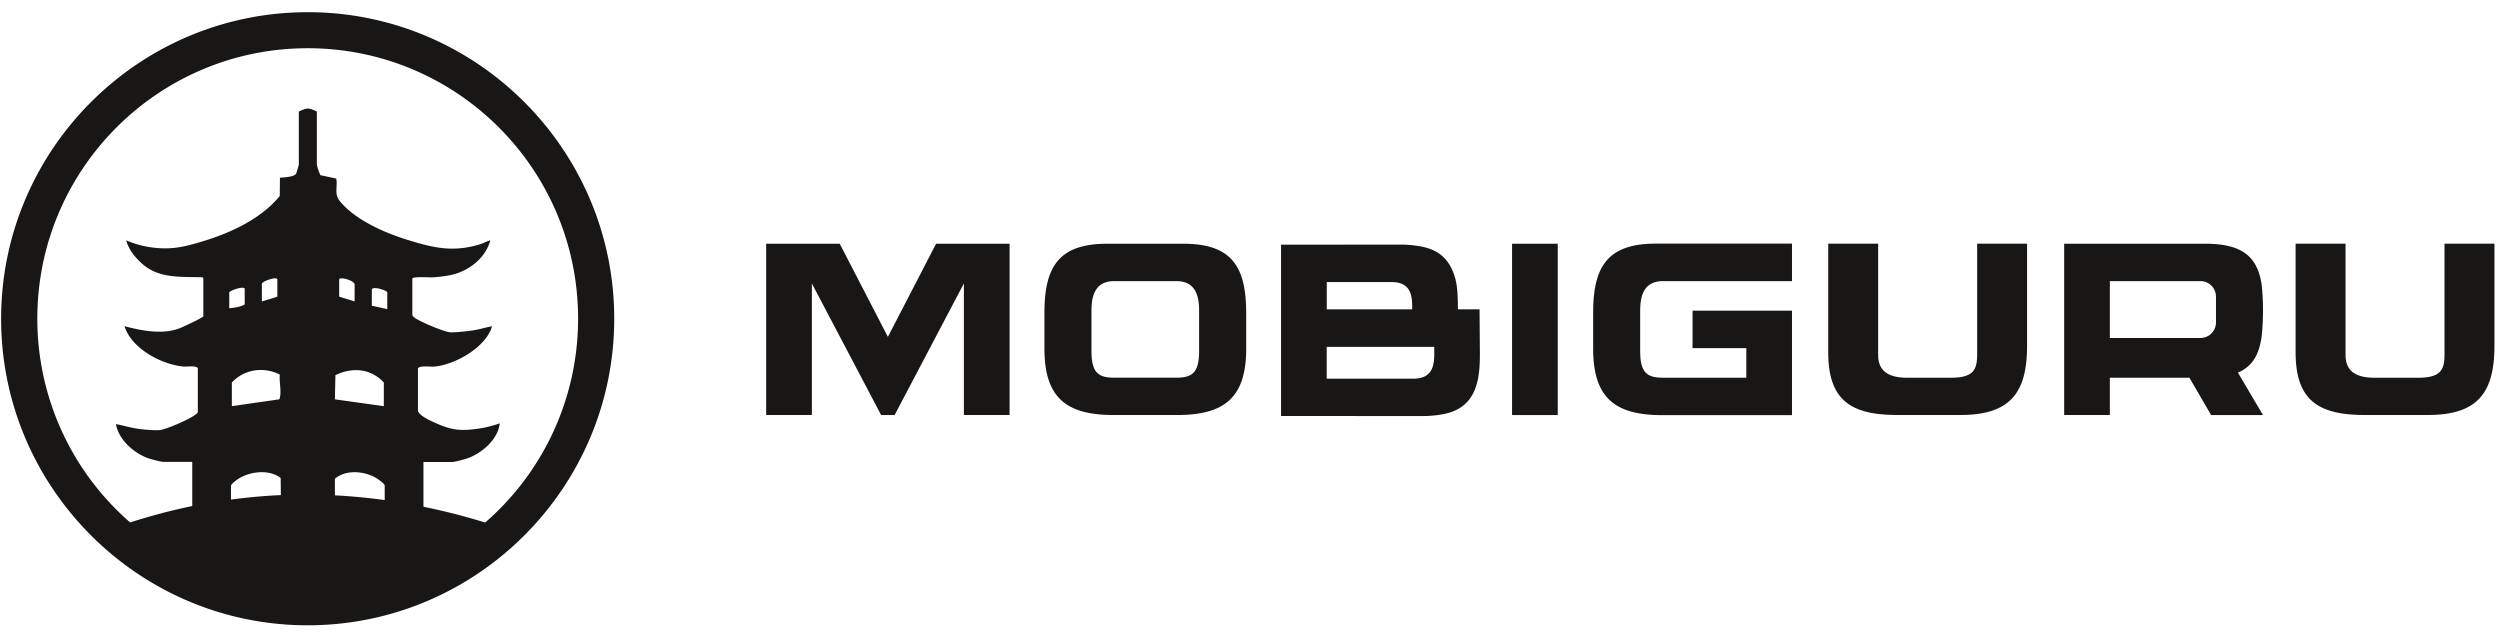 <?xml version="1.0" encoding="UTF-8"?> <svg xmlns="http://www.w3.org/2000/svg" width="141" height="36" fill="none"><path fill="#181715" d="M56.94 13.746v9.661h-2.577v-7.42l-3.906 7.42h-.762l-3.906-7.42v7.42h-2.577v-9.66h4.148l2.717 5.252 2.718-5.253h4.147-.002ZM70.286 17.637v2.022c0 2.743-1.198 3.748-3.892 3.748h-3.596c-2.692 0-3.892-1.005-3.892-3.748v-2.022c0-2.64.85-3.89 3.544-3.89h4.29c2.692 0 3.544 1.248 3.544 3.89h.002Zm-2.656-.132c0-1.018-.335-1.65-1.289-1.65h-3.492c-.954 0-1.29.632-1.29 1.65v2.29c0 1.25.4 1.507 1.303 1.507h3.466c.9 0 1.302-.258 1.302-1.507v-2.29ZM83.466 19.984c0 1.13-.139 1.541-.211 1.78-.21.68-.639 1.198-1.366 1.463-.353.128-.946.24-1.72.24l-7.918-.006v-9.66l6.675-.007c.775 0 1.366.113 1.72.241.728.265 1.132.777 1.366 1.462.082.237.212.65.212 1.78v.171h1.223l.019 2.536Zm-5.003-4.077H74.83v1.54h4.817v-.178c0-.768-.19-1.364-1.184-1.362Zm2.43 4.086-.003-.43h-6.063v1.794h4.88c.978 0 1.185-.594 1.185-1.364h.002ZM85.28 23.41v-9.662h2.577v9.662h-2.576ZM92.506 17.508v2.286c0 1.25.4 1.509 1.302 1.509h4.684v-1.67H95.46V17.52h5.608v5.894h-7.324c-2.694 0-3.891-1.005-3.891-3.753v-2.025c0-2.645.85-3.896 3.543-3.896h7.672v2.116h-7.272c-.955 0-1.29.631-1.288 1.652h-.002ZM114.327 13.742v5.772c0 2.692-1.005 3.891-3.748 3.891h-3.575c-2.641 0-3.892-.85-3.892-3.543v-6.12h2.816v6.274c0 .954.632 1.289 1.65 1.289h2.427c1.249 0 1.507-.4 1.507-1.302v-6.26h2.815ZM126.217 21.012l1.415 2.397h-2.925l-1.225-2.106h-4.487v2.102h-2.576v-9.66h7.917c1.928 0 2.888.573 3.189 2.112.073.374.109 1.136.109 1.601 0 .466-.026 1.183-.088 1.59-.153.997-.535 1.631-1.327 1.967l-.002-.003Zm-7.222-1.95h5.111c.482 0 .875-.391.875-.876V16.73a.877.877 0 0 0-.875-.875h-5.111v3.206ZM140.687 13.742v5.772c0 2.692-1.005 3.891-3.748 3.891h-3.576c-2.64 0-3.891-.85-3.891-3.543v-6.12h2.816v6.274c0 .954.631 1.289 1.648 1.289h2.427c1.25 0 1.507-.4 1.507-1.302v-6.26H140.687ZM17.352.688C7.82.688.063 8.444.063 17.977c0 9.532 7.758 17.29 17.29 17.29 9.534 0 17.29-7.758 17.29-17.29 0-9.534-7.757-17.29-17.29-17.29ZM15.78 21.123c-.044.457.122.98-.023 1.398l-2.681.386v-1.332c.7-.753 1.79-.907 2.704-.452ZM14.77 17v-.993c0-.14.872-.444.872-.24v.968l-.871.267V17Zm-.968.169c-.24.149-.592.187-.871.217v-.896c.079-.133.87-.382.87-.195v.874Zm-.775 11.007v-.787c.023-.094.281-.29.373-.355.651-.446 1.787-.59 2.43-.074l.01.964c-.943.041-1.88.127-2.811.252h-.002Zm8.621-6.6v1.332l-2.76-.386.03-1.362c.954-.465 1.996-.38 2.732.416h-.002Zm-2.518-4.843v-.97c0-.178.87.046.87.291v.944l-.87-.267v.002Zm2.567 11.471c-.943-.13-1.88-.218-2.809-.267V27c.602-.508 1.556-.44 2.229-.098.12.062.58.367.58.485v.817Zm.145-10.769-.87-.194v-.896c0-.242.87.034.87.145v.945Zm5.527 12.037a36.815 36.815 0 0 0-3.486-.892v-2.525h1.616c.145 0 .587-.12.751-.169.856-.256 1.84-1.076 1.936-2.01a6.668 6.668 0 0 1-1.054.277c-1.089.168-1.62.14-2.61-.316-.272-.126-.808-.35-.95-.647v-2.423c.134-.162.71-.072.909-.09 1.167-.095 2.933-1.086 3.27-2.275-.37.064-.724.184-1.097.235-.34.047-.922.117-1.251.105-.35-.015-1.738-.61-2.03-.83a.394.394 0 0 1-.117-.135v-2.08c.145-.11.954-.042 1.176-.057a8.07 8.07 0 0 0 .905-.11c1.037-.193 2.028-.925 2.316-1.971-.024-.021-.457.181-.542.207-1.552.482-2.65.22-4.144-.243-1.283-.397-2.92-1.112-3.79-2.167-.35-.423-.122-.786-.214-1.287l-.88-.186c-.057-.045-.213-.54-.213-.61V6.295s-.26-.15-.508-.175c-.25.026-.508.175-.508.175v2.978c0 .034-.13.484-.154.523-.113.188-.69.209-.911.226l-.01 1.029c-1.034 1.27-2.707 2.053-4.25 2.53-1.185.364-1.943.548-3.198.339a5.46 5.46 0 0 1-1.21-.365c.132.535.552 1.03.966 1.38.929.782 2.171.669 3.32.703l.061.043v2.162l-.019.017c-.179.139-1.046.542-1.293.643-.96.388-2.158.151-3.132-.105.382 1.255 2.08 2.162 3.32 2.275.187.018.687-.07.813.088v2.493c-.169.293-1.78.96-2.126 1-.273.031-.816-.018-1.104-.05-.471-.053-.922-.198-1.387-.284.151.91 1.086 1.708 1.936 1.962.164.049.606.168.751.168h1.616v2.491c-1.178.244-2.346.551-3.503.925A15.21 15.21 0 0 1 2.105 17.97c0-8.423 6.829-15.25 15.25-15.25 8.42 0 15.249 6.83 15.249 15.25a15.21 15.21 0 0 1-5.234 11.495l-.002.006Z"></path></svg> 